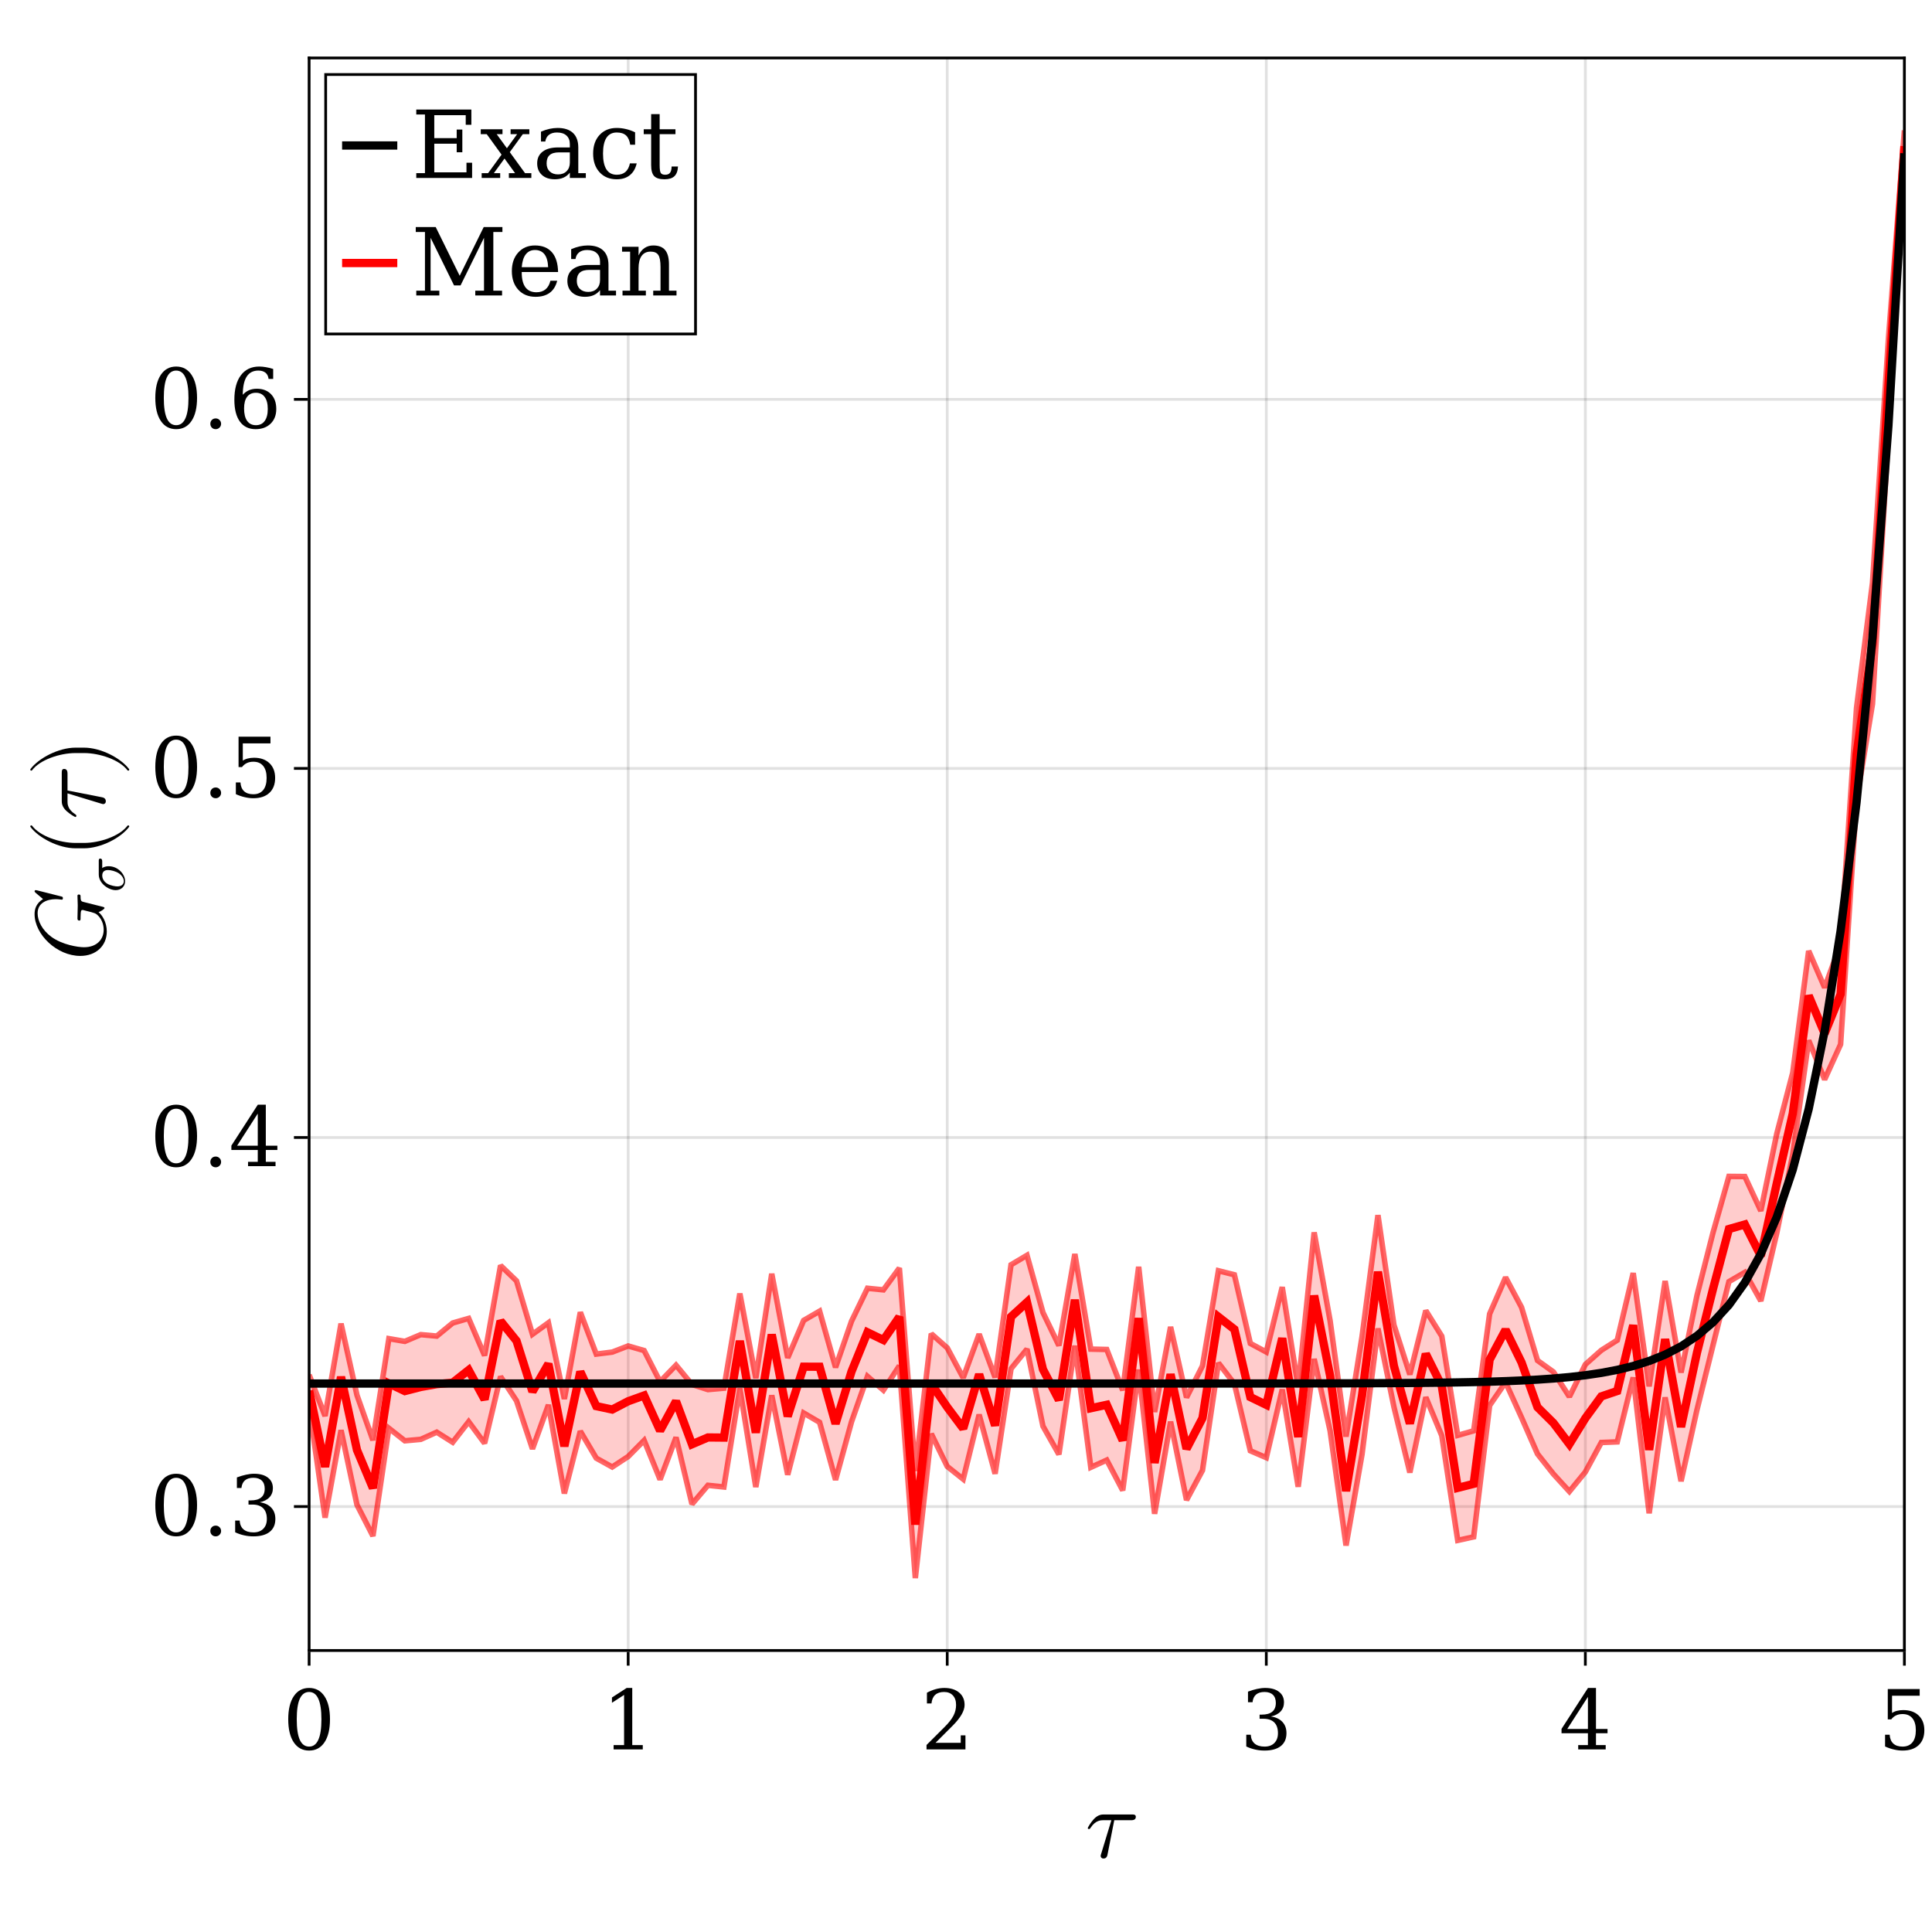 <?xml version="1.0" encoding="UTF-8"?>
<svg xmlns="http://www.w3.org/2000/svg" xmlns:xlink="http://www.w3.org/1999/xlink" width="525" height="525" viewBox="0 0 525 525">
<defs>
<g>
<g id="glyph-0-0-646d6f8a">
<path d="M 13.797 -10.984 C 13.797 -11.641 13.234 -11.641 12.719 -11.641 L 5.156 -11.641 C 4.609 -11.641 3.562 -11.641 2.375 -10.375 C 1.484 -9.391 0.734 -8.094 0.734 -7.938 C 0.734 -7.938 0.734 -7.672 1.047 -7.672 C 1.266 -7.672 1.328 -7.781 1.484 -7.984 C 2.812 -10.078 4.344 -10.078 4.906 -10.078 L 7.156 -10.078 L 4.516 -1.406 C 4.406 -1.078 4.234 -0.516 4.234 -0.406 C 4.234 -0.109 4.422 0.328 5.016 0.328 C 5.906 0.328 6.047 -0.438 6.125 -0.844 L 7.938 -10.078 L 12.469 -10.078 C 12.828 -10.078 13.797 -10.078 13.797 -10.984 Z M 13.797 -10.984 "/>
</g>
<g id="glyph-1-0-646d6f8a">
<path d="M 7.156 -0.766 C 8.27 -0.766 9.102 -1.379 9.656 -2.609 C 10.219 -3.836 10.5 -5.695 10.5 -8.188 C 10.5 -10.676 10.219 -12.535 9.656 -13.766 C 9.102 -14.992 8.27 -15.609 7.156 -15.609 C 6.031 -15.609 5.188 -14.992 4.625 -13.766 C 4.07 -12.535 3.797 -10.676 3.797 -8.188 C 3.797 -5.695 4.07 -3.836 4.625 -2.609 C 5.188 -1.379 6.031 -0.766 7.156 -0.766 Z M 7.156 0.312 C 5.375 0.312 3.984 -0.43 2.984 -1.922 C 1.984 -3.41 1.484 -5.5 1.484 -8.188 C 1.484 -10.875 1.984 -12.961 2.984 -14.453 C 3.984 -15.953 5.375 -16.703 7.156 -16.703 C 8.938 -16.703 10.328 -15.953 11.328 -14.453 C 12.328 -12.961 12.828 -10.875 12.828 -8.188 C 12.828 -5.5 12.328 -3.41 11.328 -1.922 C 10.328 -0.43 8.938 0.312 7.156 0.312 Z M 7.156 0.312 "/>
</g>
<g id="glyph-1-1-646d6f8a">
<path d="M 2.125 -1.141 C 2.125 -1.555 2.258 -1.906 2.531 -2.188 C 2.812 -2.469 3.16 -2.609 3.578 -2.609 C 3.984 -2.609 4.328 -2.469 4.609 -2.188 C 4.898 -1.906 5.047 -1.555 5.047 -1.141 C 5.047 -0.734 4.898 -0.391 4.609 -0.109 C 4.328 0.172 3.984 0.312 3.578 0.312 C 3.16 0.312 2.812 0.172 2.531 -0.109 C 2.258 -0.391 2.125 -0.734 2.125 -1.141 Z M 2.125 -1.141 "/>
</g>
<g id="glyph-2-0-646d6f8a">
<path d="M 3.203 0 L 3.203 -1.172 L 6.047 -1.172 L 6.047 -14.812 L 2.75 -12.672 L 2.75 -14.109 L 6.75 -16.703 L 8.266 -16.703 L 8.266 -1.172 L 11.125 -1.172 L 11.125 0 Z M 3.203 0 "/>
</g>
<g id="glyph-3-0-646d6f8a">
<path d="M 2.875 -12.484 L 1.641 -12.484 L 1.641 -15.406 C 2.43 -15.832 3.223 -16.156 4.016 -16.375 C 4.805 -16.594 5.582 -16.703 6.344 -16.703 C 8.051 -16.703 9.398 -16.285 10.391 -15.453 C 11.379 -14.629 11.875 -13.504 11.875 -12.078 C 11.875 -10.473 10.754 -8.555 8.516 -6.328 C 8.336 -6.16 8.207 -6.031 8.125 -5.938 L 3.984 -1.797 L 10.828 -1.797 L 10.828 -3.828 L 12.109 -3.828 L 12.109 0 L 1.531 0 L 1.531 -1.203 L 6.5 -6.156 C 7.602 -7.258 8.391 -8.27 8.859 -9.188 C 9.328 -10.102 9.562 -11.066 9.562 -12.078 C 9.562 -13.191 9.27 -14.055 8.688 -14.672 C 8.113 -15.297 7.32 -15.609 6.312 -15.609 C 5.27 -15.609 4.461 -15.348 3.891 -14.828 C 3.316 -14.305 2.977 -13.523 2.875 -12.484 Z M 2.875 -12.484 "/>
</g>
<g id="glyph-3-1-646d6f8a">
<path d="M 7.859 -5.562 L 7.859 -14.281 L 2.25 -5.562 Z M 12.688 0 L 5.219 0 L 5.219 -1.172 L 7.859 -1.172 L 7.859 -4.391 L 0.688 -4.391 L 0.688 -5.578 L 7.875 -16.703 L 10.047 -16.703 L 10.047 -5.562 L 13.188 -5.562 L 13.188 -4.391 L 10.047 -4.391 L 10.047 -1.172 L 12.688 -1.172 Z M 12.688 0 "/>
</g>
<g id="glyph-3-2-646d6f8a">
<path d="M 11.312 -16.406 L 11.312 -14.594 L 3.797 -14.594 L 3.797 -9.906 C 4.18 -10.164 4.629 -10.359 5.141 -10.484 C 5.648 -10.617 6.219 -10.688 6.844 -10.688 C 8.613 -10.688 10.008 -10.195 11.031 -9.219 C 12.062 -8.238 12.578 -6.898 12.578 -5.203 C 12.578 -3.461 12.055 -2.109 11.016 -1.141 C 9.984 -0.172 8.531 0.312 6.656 0.312 C 5.906 0.312 5.133 0.219 4.344 0.031 C 3.551 -0.145 2.738 -0.422 1.906 -0.797 L 1.906 -3.984 L 3.156 -3.984 C 3.219 -2.941 3.547 -2.145 4.141 -1.594 C 4.742 -1.039 5.582 -0.766 6.656 -0.766 C 7.812 -0.766 8.703 -1.145 9.328 -1.906 C 9.953 -2.664 10.266 -3.766 10.266 -5.203 C 10.266 -6.617 9.953 -7.707 9.328 -8.469 C 8.711 -9.227 7.82 -9.609 6.656 -9.609 C 6 -9.609 5.414 -9.488 4.906 -9.25 C 4.406 -9.02 3.961 -8.656 3.578 -8.156 L 2.641 -8.156 L 2.641 -16.406 Z M 11.312 -16.406 "/>
</g>
<g id="glyph-3-3-646d6f8a">
<path d="M 2.188 -15.703 C 3.039 -16.023 3.859 -16.27 4.641 -16.438 C 5.43 -16.613 6.172 -16.703 6.859 -16.703 C 8.461 -16.703 9.711 -16.352 10.609 -15.656 C 11.516 -14.969 11.969 -14.008 11.969 -12.781 C 11.969 -11.789 11.656 -10.961 11.031 -10.297 C 10.414 -9.641 9.535 -9.191 8.391 -8.953 C 9.742 -8.766 10.789 -8.273 11.531 -7.484 C 12.27 -6.703 12.641 -5.68 12.641 -4.422 C 12.641 -2.891 12.125 -1.719 11.094 -0.906 C 10.07 -0.094 8.594 0.312 6.656 0.312 C 5.801 0.312 4.961 0.219 4.141 0.031 C 3.328 -0.145 2.52 -0.422 1.719 -0.797 L 1.719 -3.984 L 2.938 -3.984 C 3.008 -2.922 3.363 -2.117 4 -1.578 C 4.645 -1.035 5.547 -0.766 6.703 -0.766 C 7.816 -0.766 8.695 -1.086 9.344 -1.734 C 10 -2.391 10.328 -3.281 10.328 -4.406 C 10.328 -5.695 9.992 -6.672 9.328 -7.328 C 8.66 -7.992 7.68 -8.328 6.391 -8.328 L 5.344 -8.328 L 5.344 -9.453 L 5.906 -9.453 C 7.188 -9.453 8.145 -9.719 8.781 -10.25 C 9.426 -10.781 9.75 -11.578 9.75 -12.641 C 9.75 -13.598 9.484 -14.332 8.953 -14.844 C 8.422 -15.352 7.664 -15.609 6.688 -15.609 C 5.695 -15.609 4.926 -15.375 4.375 -14.906 C 3.832 -14.438 3.516 -13.742 3.422 -12.828 L 2.188 -12.828 Z M 2.188 -15.703 "/>
</g>
<g id="glyph-3-4-646d6f8a">
<path d="M 7.359 -0.766 C 8.391 -0.766 9.18 -1.145 9.734 -1.906 C 10.297 -2.664 10.578 -3.754 10.578 -5.172 C 10.578 -6.598 10.297 -7.688 9.734 -8.438 C 9.18 -9.195 8.391 -9.578 7.359 -9.578 C 6.316 -9.578 5.52 -9.211 4.969 -8.484 C 4.414 -7.754 4.141 -6.695 4.141 -5.312 C 4.141 -3.852 4.414 -2.727 4.969 -1.938 C 5.531 -1.156 6.328 -0.766 7.359 -0.766 Z M 3.781 -9.031 C 4.281 -9.582 4.844 -9.992 5.469 -10.266 C 6.102 -10.535 6.816 -10.672 7.609 -10.672 C 9.234 -10.672 10.52 -10.176 11.469 -9.188 C 12.414 -8.207 12.891 -6.867 12.891 -5.172 C 12.891 -3.516 12.379 -2.188 11.359 -1.188 C 10.336 -0.188 8.973 0.312 7.266 0.312 C 5.422 0.312 4 -0.375 3 -1.75 C 2 -3.133 1.5 -5.109 1.5 -7.672 C 1.5 -10.535 2.086 -12.754 3.266 -14.328 C 4.453 -15.91 6.117 -16.703 8.266 -16.703 C 8.836 -16.703 9.441 -16.645 10.078 -16.531 C 10.723 -16.426 11.379 -16.266 12.047 -16.047 L 12.047 -13.344 L 10.797 -13.344 C 10.711 -14.082 10.43 -14.645 9.953 -15.031 C 9.473 -15.414 8.832 -15.609 8.031 -15.609 C 6.613 -15.609 5.555 -15.066 4.859 -13.984 C 4.16 -12.91 3.801 -11.258 3.781 -9.031 Z M 3.781 -9.031 "/>
</g>
<g id="glyph-4-0-646d6f8a">
<path d="M 2.188 -15.703 C 3.039 -16.023 3.859 -16.27 4.641 -16.438 C 5.43 -16.613 6.172 -16.703 6.859 -16.703 C 8.461 -16.703 9.711 -16.352 10.609 -15.656 C 11.516 -14.969 11.969 -14.008 11.969 -12.781 C 11.969 -11.789 11.656 -10.961 11.031 -10.297 C 10.414 -9.641 9.535 -9.191 8.391 -8.953 C 9.742 -8.766 10.789 -8.273 11.531 -7.484 C 12.27 -6.703 12.641 -5.68 12.641 -4.422 C 12.641 -2.891 12.125 -1.719 11.094 -0.906 C 10.07 -0.094 8.594 0.312 6.656 0.312 C 5.801 0.312 4.961 0.219 4.141 0.031 C 3.328 -0.145 2.52 -0.422 1.719 -0.797 L 1.719 -3.984 L 2.938 -3.984 C 3.008 -2.922 3.363 -2.117 4 -1.578 C 4.645 -1.035 5.547 -0.766 6.703 -0.766 C 7.816 -0.766 8.695 -1.086 9.344 -1.734 C 10 -2.391 10.328 -3.281 10.328 -4.406 C 10.328 -5.695 9.992 -6.672 9.328 -7.328 C 8.66 -7.992 7.68 -8.328 6.391 -8.328 L 5.344 -8.328 L 5.344 -9.453 L 5.906 -9.453 C 7.188 -9.453 8.145 -9.719 8.781 -10.25 C 9.426 -10.781 9.75 -11.578 9.75 -12.641 C 9.75 -13.598 9.484 -14.332 8.953 -14.844 C 8.422 -15.352 7.664 -15.609 6.688 -15.609 C 5.695 -15.609 4.926 -15.375 4.375 -14.906 C 3.832 -14.438 3.516 -13.742 3.422 -12.828 L 2.188 -12.828 Z M 2.188 -15.703 "/>
</g>
<g id="glyph-5-0-646d6f8a">
<path d="M -7.016 -20.734 C -7.234 -20.734 -7.375 -20.625 -7.375 -20.391 C -7.375 -19.547 -7.297 -18.625 -7.297 -17.766 C -7.297 -16.609 -7.375 -15.391 -7.375 -14.234 C -7.375 -14.016 -7.375 -13.656 -6.828 -13.656 C -6.531 -13.656 -6.531 -13.953 -6.531 -14.359 L -6.531 -14.578 C -6.531 -14.938 -6.5 -15.391 -6.484 -15.734 C -6.406 -16.312 -6.375 -16.531 -6 -16.531 C -5.891 -16.531 -5.828 -16.531 -5.078 -16.312 C -2.672 -15.719 -2.375 -15.656 -1.625 -14.844 C -0.562 -13.688 -0.25 -12.203 -0.25 -11.172 C -0.25 -8.609 -2.031 -6.406 -5.609 -6.406 C -7.188 -6.406 -11.469 -7.047 -14.469 -9.234 C -16.953 -11.062 -18.203 -13.547 -18.203 -15.641 C -18.203 -18.5 -15.609 -19.469 -13.25 -19.469 C -12.562 -19.469 -11.688 -19.328 -11.609 -19.328 C -11.344 -19.328 -11.344 -19.609 -11.344 -19.734 C -11.344 -20.031 -11.359 -20.109 -11.828 -20.219 L -18.391 -21.875 C -18.5 -21.891 -18.656 -21.922 -18.766 -21.922 C -18.766 -21.922 -19.031 -21.891 -19.031 -21.625 C -19.031 -21.625 -19.031 -21.438 -18.734 -21.188 L -16.734 -19.5 C -18.609 -18.328 -19.031 -16.766 -19.031 -15.422 C -19.031 -9.859 -12.953 -4.047 -6.609 -4.047 C -2.266 -4.047 0.594 -6.859 0.594 -10.688 C 0.594 -13.172 -0.641 -15.141 -1.641 -15.938 C -1 -16.172 -0.031 -16.766 -0.031 -17.062 C -0.031 -17.25 -0.188 -17.312 -0.484 -17.391 L -5.641 -18.688 C -6.266 -18.844 -6.531 -18.906 -6.531 -20.094 C -6.531 -20.438 -6.531 -20.734 -7.016 -20.734 Z M -7.016 -20.734 "/>
</g>
<g id="glyph-6-0-646d6f8a">
<path d="M -6.594 -9.188 C -6.984 -9.188 -6.984 -8.844 -6.984 -8.562 L -6.984 -4.859 C -6.984 -2.422 -4.312 -0.609 -2.375 -0.609 C -0.953 -0.609 0.172 -1.578 0.172 -3.047 C 0.172 -4.953 -1.781 -7.109 -4.281 -7.109 C -4.547 -7.109 -5.328 -7.109 -6.047 -6.609 L -6.047 -8.391 C -6.047 -8.609 -6.047 -9.188 -6.594 -9.188 Z M -4.469 -6.078 C -3.703 -6.078 -2.375 -5.75 -1.562 -5.203 C -0.594 -4.562 -0.172 -3.688 -0.172 -3.062 C -0.172 -2.266 -0.766 -1.625 -1.922 -1.625 C -2.422 -1.625 -3.75 -1.812 -4.703 -2.375 C -5.812 -3.062 -6.047 -4.031 -6.047 -4.578 C -6.047 -5.953 -4.969 -6.078 -4.469 -6.078 Z M -4.469 -6.078 "/>
</g>
<g id="glyph-7-0-646d6f8a">
<path d="M 6.422 -8.969 C 6.344 -8.969 6.266 -8.906 6.203 -8.859 C 4.109 -6.047 -1.297 -4.188 -5.609 -4.188 L -7.891 -4.188 C -12.203 -4.188 -17.609 -6.047 -19.703 -8.859 C -19.766 -8.906 -19.844 -8.969 -19.922 -8.969 C -20.062 -8.969 -20.203 -8.828 -20.203 -8.688 C -20.203 -8.641 -20.172 -8.594 -20.141 -8.531 C -17.906 -5.562 -12.5 -2.734 -7.891 -2.734 L -5.609 -2.734 C -1 -2.734 4.406 -5.562 6.641 -8.531 C 6.672 -8.594 6.703 -8.641 6.703 -8.688 C 6.703 -8.828 6.562 -8.969 6.422 -8.969 Z M 6.422 -8.969 "/>
</g>
<g id="glyph-8-0-646d6f8a">
<path d="M -10.984 -13.797 C -11.641 -13.797 -11.641 -13.234 -11.641 -12.719 L -11.641 -5.156 C -11.641 -4.609 -11.641 -3.562 -10.375 -2.375 C -9.391 -1.484 -8.094 -0.734 -7.938 -0.734 C -7.938 -0.734 -7.672 -0.734 -7.672 -1.047 C -7.672 -1.266 -7.781 -1.328 -7.984 -1.484 C -10.078 -2.812 -10.078 -4.344 -10.078 -4.906 L -10.078 -7.156 L -1.406 -4.516 C -1.078 -4.406 -0.516 -4.234 -0.406 -4.234 C -0.109 -4.234 0.328 -4.422 0.328 -5.016 C 0.328 -5.906 -0.438 -6.047 -0.844 -6.125 L -10.078 -7.938 L -10.078 -12.469 C -10.078 -12.828 -10.078 -13.797 -10.984 -13.797 Z M -10.984 -13.797 "/>
</g>
<g id="glyph-9-0-646d6f8a">
<path d="M -5.609 -7.781 L -7.891 -7.781 C -12.5 -7.781 -17.906 -4.938 -20.141 -1.969 C -20.172 -1.922 -20.203 -1.859 -20.203 -1.812 C -20.203 -1.672 -20.062 -1.531 -19.922 -1.531 C -19.844 -1.531 -19.766 -1.594 -19.703 -1.641 C -17.609 -4.453 -12.203 -6.312 -7.891 -6.312 L -5.609 -6.312 C -1.297 -6.312 4.109 -4.453 6.203 -1.641 C 6.266 -1.594 6.344 -1.531 6.422 -1.531 C 6.562 -1.531 6.703 -1.672 6.703 -1.812 C 6.703 -1.859 6.672 -1.922 6.641 -1.969 C 4.406 -4.938 -1 -7.781 -5.609 -7.781 Z M -5.609 -7.781 "/>
</g>
<g id="glyph-10-0-646d6f8a">
<path d="M 7.156 -0.766 C 8.27 -0.766 9.102 -1.379 9.656 -2.609 C 10.219 -3.836 10.5 -5.695 10.5 -8.188 C 10.5 -10.676 10.219 -12.535 9.656 -13.766 C 9.102 -14.992 8.27 -15.609 7.156 -15.609 C 6.031 -15.609 5.188 -14.992 4.625 -13.766 C 4.07 -12.535 3.797 -10.676 3.797 -8.188 C 3.797 -5.695 4.07 -3.836 4.625 -2.609 C 5.188 -1.379 6.031 -0.766 7.156 -0.766 Z M 7.156 0.312 C 5.375 0.312 3.984 -0.43 2.984 -1.922 C 1.984 -3.41 1.484 -5.5 1.484 -8.188 C 1.484 -10.875 1.984 -12.961 2.984 -14.453 C 3.984 -15.953 5.375 -16.703 7.156 -16.703 C 8.938 -16.703 10.328 -15.953 11.328 -14.453 C 12.328 -12.961 12.828 -10.875 12.828 -8.188 C 12.828 -5.5 12.328 -3.41 11.328 -1.922 C 10.328 -0.43 8.938 0.312 7.156 0.312 Z M 7.156 0.312 "/>
</g>
<g id="glyph-11-0-646d6f8a">
<path d="M 1.406 0 L 1.406 -1.312 L 3.766 -1.312 L 3.766 -17.25 L 1.406 -17.25 L 1.406 -18.594 L 16.375 -18.594 L 16.375 -14.453 L 14.844 -14.453 L 14.844 -17.062 L 6.297 -17.062 L 6.297 -10.828 L 12.391 -10.828 L 12.391 -13.156 L 13.922 -13.156 L 13.922 -6.984 L 12.391 -6.984 L 12.391 -9.312 L 6.297 -9.312 L 6.297 -1.531 L 15.047 -1.531 L 15.047 -4.141 L 16.578 -4.141 L 16.578 0 Z M 1.406 0 "/>
</g>
<g id="glyph-11-1-646d6f8a">
<path d="M 7.422 -8.078 L 10.203 -11.906 L 8.422 -11.906 L 8.422 -13.234 L 13.516 -13.234 L 13.516 -11.906 L 11.75 -11.906 L 8.203 -7.016 L 12.344 -1.312 L 14.062 -1.312 L 14.062 0 L 7.953 0 L 7.953 -1.312 L 9.641 -1.312 L 6.766 -5.281 L 3.875 -1.312 L 5.594 -1.312 L 5.594 0 L 0.562 0 L 0.562 -1.312 L 2.312 -1.312 L 5.969 -6.344 L 1.938 -11.906 L 0.312 -11.906 L 0.312 -13.234 L 6.219 -13.234 L 6.219 -11.906 L 4.641 -11.906 Z M 7.422 -8.078 "/>
</g>
<g id="glyph-11-2-646d6f8a">
<path d="M 13.109 -3.969 C 12.785 -2.562 12.16 -1.488 11.234 -0.75 C 10.316 -0.008 9.129 0.359 7.672 0.359 C 5.742 0.359 4.191 -0.273 3.016 -1.547 C 1.848 -2.828 1.266 -4.52 1.266 -6.625 C 1.266 -8.738 1.848 -10.426 3.016 -11.688 C 4.191 -12.957 5.742 -13.594 7.672 -13.594 C 8.504 -13.594 9.336 -13.492 10.172 -13.297 C 11.004 -13.109 11.836 -12.812 12.672 -12.406 L 12.672 -9.031 L 11.344 -9.031 C 11.164 -10.188 10.785 -11.031 10.203 -11.562 C 9.617 -12.094 8.781 -12.359 7.688 -12.359 C 6.457 -12.359 5.523 -11.879 4.891 -10.922 C 4.266 -9.961 3.953 -8.531 3.953 -6.625 C 3.953 -4.719 4.266 -3.281 4.891 -2.312 C 5.516 -1.352 6.445 -0.875 7.688 -0.875 C 8.676 -0.875 9.461 -1.129 10.047 -1.641 C 10.641 -2.16 11.047 -2.938 11.266 -3.969 Z M 13.109 -3.969 "/>
</g>
<g id="glyph-11-3-646d6f8a">
<path d="M 2.75 -11.906 L 0.734 -11.906 L 0.734 -13.234 L 2.75 -13.234 L 2.75 -17.344 L 5.062 -17.344 L 5.062 -13.234 L 9.359 -13.234 L 9.359 -11.906 L 5.062 -11.906 L 5.062 -3.5 C 5.062 -2.375 5.164 -1.656 5.375 -1.344 C 5.594 -1.031 5.992 -0.875 6.578 -0.875 C 7.172 -0.875 7.602 -1.051 7.875 -1.406 C 8.156 -1.758 8.301 -2.328 8.312 -3.109 L 10.047 -3.109 C 9.984 -1.91 9.656 -1.031 9.062 -0.469 C 8.477 0.082 7.582 0.359 6.375 0.359 C 5.051 0.359 4.113 0.066 3.562 -0.516 C 3.02 -1.098 2.75 -2.094 2.75 -3.5 Z M 2.75 -11.906 "/>
</g>
<g id="glyph-12-0-646d6f8a">
<path d="M 10.141 -4.156 L 10.141 -6.953 L 7.203 -6.953 C 6.055 -6.953 5.207 -6.707 4.656 -6.219 C 4.102 -5.727 3.828 -4.977 3.828 -3.969 C 3.828 -3.051 4.109 -2.32 4.672 -1.781 C 5.234 -1.238 5.992 -0.969 6.953 -0.969 C 7.91 -0.969 8.68 -1.258 9.266 -1.844 C 9.848 -2.438 10.141 -3.207 10.141 -4.156 Z M 12.438 -8.266 L 12.438 -1.312 L 14.484 -1.312 L 14.484 0 L 10.141 0 L 10.141 -1.438 C 9.641 -0.82 9.055 -0.367 8.391 -0.078 C 7.723 0.211 6.945 0.359 6.062 0.359 C 4.594 0.359 3.426 -0.031 2.562 -0.812 C 1.695 -1.594 1.266 -2.645 1.266 -3.969 C 1.266 -5.344 1.758 -6.406 2.75 -7.156 C 3.738 -7.914 5.133 -8.297 6.938 -8.297 L 10.141 -8.297 L 10.141 -9.203 C 10.141 -10.203 9.832 -10.977 9.219 -11.531 C 8.613 -12.082 7.758 -12.359 6.656 -12.359 C 5.75 -12.359 5.023 -12.148 4.484 -11.734 C 3.941 -11.328 3.602 -10.719 3.469 -9.906 L 2.297 -9.906 L 2.297 -12.578 C 3.086 -12.922 3.859 -13.176 4.609 -13.344 C 5.359 -13.508 6.094 -13.594 6.812 -13.594 C 8.645 -13.594 10.039 -13.141 11 -12.234 C 11.957 -11.328 12.438 -10.004 12.438 -8.266 Z M 12.438 -8.266 "/>
</g>
<g id="glyph-13-0-646d6f8a">
<path d="M 1.406 0 L 1.406 -1.312 L 3.766 -1.312 L 3.766 -17.25 L 1.266 -17.25 L 1.266 -18.594 L 6.688 -18.594 L 13.203 -5.359 L 19.734 -18.594 L 24.812 -18.594 L 24.812 -17.25 L 22.344 -17.25 L 22.344 -1.312 L 24.719 -1.312 L 24.719 0 L 17.438 0 L 17.438 -1.312 L 19.812 -1.312 L 19.812 -15.688 L 13.438 -2.734 L 11.672 -2.734 L 5.297 -15.688 L 5.297 -1.312 L 7.672 -1.312 L 7.672 0 Z M 1.406 0 "/>
</g>
<g id="glyph-14-0-646d6f8a">
<path d="M 13.828 -6.375 L 3.953 -6.375 L 3.953 -6.281 C 3.953 -4.488 4.285 -3.141 4.953 -2.234 C 5.629 -1.328 6.625 -0.875 7.938 -0.875 C 8.938 -0.875 9.758 -1.133 10.406 -1.656 C 11.051 -2.188 11.5 -2.973 11.75 -4.016 L 13.594 -4.016 C 13.227 -2.555 12.551 -1.461 11.562 -0.734 C 10.582 -0.004 9.289 0.359 7.688 0.359 C 5.758 0.359 4.207 -0.273 3.031 -1.547 C 1.852 -2.828 1.266 -4.52 1.266 -6.625 C 1.266 -8.719 1.844 -10.398 3 -11.672 C 4.156 -12.953 5.672 -13.594 7.547 -13.594 C 9.547 -13.594 11.082 -12.977 12.156 -11.75 C 13.227 -10.52 13.785 -8.727 13.828 -6.375 Z M 11.125 -7.688 C 11.07 -9.238 10.742 -10.406 10.141 -11.188 C 9.535 -11.969 8.672 -12.359 7.547 -12.359 C 6.492 -12.359 5.66 -11.961 5.047 -11.172 C 4.441 -10.391 4.078 -9.227 3.953 -7.688 Z M 11.125 -7.688 "/>
</g>
<g id="glyph-15-0-646d6f8a">
<path d="M 10.141 -4.156 L 10.141 -6.953 L 7.203 -6.953 C 6.055 -6.953 5.207 -6.707 4.656 -6.219 C 4.102 -5.727 3.828 -4.977 3.828 -3.969 C 3.828 -3.051 4.109 -2.32 4.672 -1.781 C 5.234 -1.238 5.992 -0.969 6.953 -0.969 C 7.91 -0.969 8.68 -1.258 9.266 -1.844 C 9.848 -2.438 10.141 -3.207 10.141 -4.156 Z M 12.438 -8.266 L 12.438 -1.312 L 14.484 -1.312 L 14.484 0 L 10.141 0 L 10.141 -1.438 C 9.641 -0.82 9.055 -0.367 8.391 -0.078 C 7.723 0.211 6.945 0.359 6.062 0.359 C 4.594 0.359 3.426 -0.031 2.562 -0.812 C 1.695 -1.594 1.266 -2.645 1.266 -3.969 C 1.266 -5.344 1.758 -6.406 2.75 -7.156 C 3.738 -7.914 5.133 -8.297 6.938 -8.297 L 10.141 -8.297 L 10.141 -9.203 C 10.141 -10.203 9.832 -10.977 9.219 -11.531 C 8.613 -12.082 7.758 -12.359 6.656 -12.359 C 5.75 -12.359 5.023 -12.148 4.484 -11.734 C 3.941 -11.328 3.602 -10.719 3.469 -9.906 L 2.297 -9.906 L 2.297 -12.578 C 3.086 -12.922 3.859 -13.176 4.609 -13.344 C 5.359 -13.508 6.094 -13.594 6.812 -13.594 C 8.645 -13.594 10.039 -13.141 11 -12.234 C 11.957 -11.328 12.438 -10.004 12.438 -8.266 Z M 12.438 -8.266 "/>
</g>
<g id="glyph-15-1-646d6f8a">
<path d="M 1.047 0 L 1.047 -1.312 L 3.109 -1.312 L 3.109 -11.906 L 0.922 -11.906 L 0.922 -13.234 L 5.406 -13.234 L 5.406 -10.875 C 5.82 -11.781 6.367 -12.457 7.047 -12.906 C 7.723 -13.363 8.508 -13.594 9.406 -13.594 C 10.875 -13.594 11.953 -13.172 12.641 -12.328 C 13.328 -11.492 13.672 -10.191 13.672 -8.422 L 13.672 -1.312 L 15.719 -1.312 L 15.719 0 L 9.391 0 L 9.391 -1.312 L 11.375 -1.312 L 11.375 -7.688 C 11.375 -9.312 11.172 -10.422 10.766 -11.016 C 10.367 -11.617 9.672 -11.922 8.672 -11.922 C 7.609 -11.922 6.797 -11.531 6.234 -10.75 C 5.68 -9.977 5.406 -8.852 5.406 -7.375 L 5.406 -1.312 L 7.391 -1.312 L 7.391 0 Z M 1.047 0 "/>
</g>
</g>
<clipPath id="clip-0-646d6f8a">
<path clip-rule="nonzero" d="M 84 35 L 517.5 35 L 517.5 429 L 84 429 Z M 84 35 "/>
</clipPath>
<clipPath id="clip-1-646d6f8a">
<path clip-rule="nonzero" d="M 84 33 L 517.5 33 L 517.5 421 L 84 421 Z M 84 33 "/>
</clipPath>
<clipPath id="clip-2-646d6f8a">
<path clip-rule="nonzero" d="M 84 39 L 517.5 39 L 517.5 434 L 84 434 Z M 84 39 "/>
</clipPath>
<clipPath id="clip-3-646d6f8a">
<path clip-rule="nonzero" d="M 84 31 L 517.5 31 L 517.5 404 L 84 404 Z M 84 31 "/>
</clipPath>
<clipPath id="clip-4-646d6f8a">
<path clip-rule="nonzero" d="M 84 35 L 517.5 35 L 517.5 383 L 84 383 Z M 84 35 "/>
</clipPath>
</defs>
<rect x="-52.5" y="-52.5" width="630" height="630" fill="rgb(100%, 100%, 100%)" fill-opacity="1"/>
<path fill-rule="nonzero" fill="rgb(100%, 100%, 100%)" fill-opacity="1" d="M 84 448.5 L 517.5 448.5 L 517.5 15.75 L 84 15.75 Z M 84 448.5 "/>
<path fill="none" stroke-width="1" stroke-linecap="butt" stroke-linejoin="miter" stroke="rgb(0%, 0%, 0%)" stroke-opacity="0.12" stroke-miterlimit="1.155" d="M 112 598 L 112 21 " transform="matrix(0.75, 0, 0, 0.75, 0, 0)"/>
<path fill="none" stroke-width="1" stroke-linecap="butt" stroke-linejoin="miter" stroke="rgb(0%, 0%, 0%)" stroke-opacity="0.12" stroke-miterlimit="1.155" d="M 227.599 598 L 227.599 21 " transform="matrix(0.75, 0, 0, 0.75, 0, 0)"/>
<path fill="none" stroke-width="1" stroke-linecap="butt" stroke-linejoin="miter" stroke="rgb(0%, 0%, 0%)" stroke-opacity="0.12" stroke-miterlimit="1.155" d="M 343.198 598 L 343.198 21 " transform="matrix(0.75, 0, 0, 0.75, 0, 0)"/>
<path fill="none" stroke-width="1" stroke-linecap="butt" stroke-linejoin="miter" stroke="rgb(0%, 0%, 0%)" stroke-opacity="0.12" stroke-miterlimit="1.155" d="M 458.802 598 L 458.802 21 " transform="matrix(0.75, 0, 0, 0.75, 0, 0)"/>
<path fill="none" stroke-width="1" stroke-linecap="butt" stroke-linejoin="miter" stroke="rgb(0%, 0%, 0%)" stroke-opacity="0.12" stroke-miterlimit="1.155" d="M 574.401 598 L 574.401 21 " transform="matrix(0.75, 0, 0, 0.75, 0, 0)"/>
<path fill="none" stroke-width="1" stroke-linecap="butt" stroke-linejoin="miter" stroke="rgb(0%, 0%, 0%)" stroke-opacity="0.12" stroke-miterlimit="1.155" d="M 690 598 L 690 21 " transform="matrix(0.75, 0, 0, 0.75, 0, 0)"/>
<path fill="none" stroke-width="1" stroke-linecap="butt" stroke-linejoin="miter" stroke="rgb(0%, 0%, 0%)" stroke-opacity="0.12" stroke-miterlimit="1.155" d="M 112 545.854 L 690 545.854 " transform="matrix(0.75, 0, 0, 0.75, 0, 0)"/>
<path fill="none" stroke-width="1" stroke-linecap="butt" stroke-linejoin="miter" stroke="rgb(0%, 0%, 0%)" stroke-opacity="0.12" stroke-miterlimit="1.155" d="M 112 412.13 L 690 412.13 " transform="matrix(0.75, 0, 0, 0.75, 0, 0)"/>
<path fill="none" stroke-width="1" stroke-linecap="butt" stroke-linejoin="miter" stroke="rgb(0%, 0%, 0%)" stroke-opacity="0.12" stroke-miterlimit="1.155" d="M 112 278.411 L 690 278.411 " transform="matrix(0.75, 0, 0, 0.75, 0, 0)"/>
<path fill="none" stroke-width="1" stroke-linecap="butt" stroke-linejoin="miter" stroke="rgb(0%, 0%, 0%)" stroke-opacity="0.12" stroke-miterlimit="1.155" d="M 112 144.693 L 690 144.693 " transform="matrix(0.75, 0, 0, 0.75, 0, 0)"/>
<g fill="rgb(0%, 0%, 0%)" fill-opacity="1">
<use xlink:href="#glyph-0-0-646d6f8a" x="294.851" y="504.703"/>
</g>
<g fill="rgb(0%, 0%, 0%)" fill-opacity="1">
<use xlink:href="#glyph-1-0-646d6f8a" x="76.842" y="475.385"/>
</g>
<g fill="rgb(0%, 0%, 0%)" fill-opacity="1">
<use xlink:href="#glyph-2-0-646d6f8a" x="163.542" y="475.385"/>
</g>
<g fill="rgb(0%, 0%, 0%)" fill-opacity="1">
<use xlink:href="#glyph-3-0-646d6f8a" x="250.242" y="475.385"/>
</g>
<g fill="rgb(0%, 0%, 0%)" fill-opacity="1">
<use xlink:href="#glyph-4-0-646d6f8a" x="336.942" y="475.385"/>
</g>
<g fill="rgb(0%, 0%, 0%)" fill-opacity="1">
<use xlink:href="#glyph-3-1-646d6f8a" x="423.642" y="475.385"/>
</g>
<g fill="rgb(0%, 0%, 0%)" fill-opacity="1">
<use xlink:href="#glyph-3-2-646d6f8a" x="510.342" y="475.385"/>
</g>
<g fill="rgb(0%, 0%, 0%)" fill-opacity="1">
<use xlink:href="#glyph-5-0-646d6f8a" x="28.425" y="263.807"/>
</g>
<g fill="rgb(0%, 0%, 0%)" fill-opacity="1">
<use xlink:href="#glyph-6-0-646d6f8a" x="33.825" y="242.498"/>
</g>
<g fill="rgb(0%, 0%, 0%)" fill-opacity="1">
<use xlink:href="#glyph-7-0-646d6f8a" x="28.425" y="233.248"/>
</g>
<g fill="rgb(0%, 0%, 0%)" fill-opacity="1">
<use xlink:href="#glyph-8-0-646d6f8a" x="28.425" y="222.745"/>
</g>
<g fill="rgb(0%, 0%, 0%)" fill-opacity="1">
<use xlink:href="#glyph-9-0-646d6f8a" x="28.425" y="210.946"/>
</g>
<g fill="rgb(0%, 0%, 0%)" fill-opacity="1">
<use xlink:href="#glyph-10-0-646d6f8a" x="40.718" y="417.178"/>
</g>
<g fill="rgb(0%, 0%, 0%)" fill-opacity="1">
<use xlink:href="#glyph-1-1-646d6f8a" x="55.033" y="417.178"/>
</g>
<g fill="rgb(0%, 0%, 0%)" fill-opacity="1">
<use xlink:href="#glyph-3-3-646d6f8a" x="62.185" y="417.178"/>
</g>
<g fill="rgb(0%, 0%, 0%)" fill-opacity="1">
<use xlink:href="#glyph-10-0-646d6f8a" x="40.718" y="316.888"/>
</g>
<g fill="rgb(0%, 0%, 0%)" fill-opacity="1">
<use xlink:href="#glyph-1-1-646d6f8a" x="55.033" y="316.888"/>
</g>
<g fill="rgb(0%, 0%, 0%)" fill-opacity="1">
<use xlink:href="#glyph-3-1-646d6f8a" x="62.185" y="316.888"/>
</g>
<g fill="rgb(0%, 0%, 0%)" fill-opacity="1">
<use xlink:href="#glyph-10-0-646d6f8a" x="40.718" y="216.598"/>
</g>
<g fill="rgb(0%, 0%, 0%)" fill-opacity="1">
<use xlink:href="#glyph-1-1-646d6f8a" x="55.033" y="216.598"/>
</g>
<g fill="rgb(0%, 0%, 0%)" fill-opacity="1">
<use xlink:href="#glyph-3-2-646d6f8a" x="62.185" y="216.598"/>
</g>
<g fill="rgb(0%, 0%, 0%)" fill-opacity="1">
<use xlink:href="#glyph-10-0-646d6f8a" x="40.718" y="116.308"/>
</g>
<g fill="rgb(0%, 0%, 0%)" fill-opacity="1">
<use xlink:href="#glyph-1-1-646d6f8a" x="55.033" y="116.308"/>
</g>
<g fill="rgb(0%, 0%, 0%)" fill-opacity="1">
<use xlink:href="#glyph-3-4-646d6f8a" x="62.185" y="116.308"/>
</g>
<g clip-path="url(#clip-0-646d6f8a)">
<path fill-rule="nonzero" fill="rgb(100%, 0%, 0%)" fill-opacity="0.2" d="M 84 373.586 L 88.336 384.781 L 92.672 359.68 L 97.004 379.129 L 101.34 391.352 L 105.676 363.762 L 110.012 364.504 L 114.344 362.672 L 118.68 363.07 L 123.016 359.516 L 127.352 358.262 L 131.684 368.352 L 136.02 343.887 L 140.355 348.062 L 144.691 362.578 L 149.023 359.453 L 153.359 380.148 L 157.695 356.59 L 162.031 367.961 L 166.363 367.418 L 170.699 365.75 L 175.035 367 L 179.371 375.449 L 183.703 370.973 L 188.039 376.219 L 192.375 377.609 L 196.711 377.227 L 201.047 351.504 L 205.379 374.504 L 209.715 346.133 L 214.051 368.98 L 218.387 358.809 L 222.719 356.293 L 227.055 371.57 L 231.391 359.027 L 235.727 350.074 L 240.059 350.508 L 244.395 344.582 L 248.73 399.73 L 253.066 362.438 L 257.398 366.262 L 261.734 374.395 L 266.07 362.531 L 270.406 374.281 L 274.738 343.684 L 279.074 341.117 L 283.41 356.66 L 287.746 365.645 L 292.078 340.758 L 296.414 366.609 L 300.75 366.707 L 305.086 377.801 L 309.422 344.238 L 313.754 383.68 L 318.09 360.578 L 322.426 379.746 L 326.762 371.16 L 331.094 345.309 L 335.43 346.406 L 339.766 365.059 L 344.102 367.391 L 348.434 349.754 L 352.77 376.926 L 357.105 334.883 L 361.441 358.898 L 365.773 390.379 L 370.109 363.273 L 374.445 330.203 L 378.781 360.02 L 383.113 373.5 L 387.449 356.141 L 391.785 363.09 L 396.121 390.047 L 400.453 388.809 L 404.789 357.031 L 409.125 347.117 L 413.461 355.25 L 417.797 369.688 L 422.129 372.805 L 426.465 379.543 L 430.801 370.773 L 435.137 366.926 L 439.469 364.184 L 443.805 345.941 L 448.141 376.723 L 452.477 348.102 L 456.809 372.969 L 461.145 351.984 L 465.48 334.992 L 469.816 319.672 L 474.148 319.715 L 478.484 329.043 L 482.82 308.066 L 487.156 291.508 L 491.488 258.395 L 495.824 268.359 L 500.16 256.496 L 504.496 192.34 L 508.828 158.402 L 513.164 92.02 L 517.5 35.422 L 517.5 44.031 L 513.164 117.582 L 508.828 191.293 L 504.496 217.602 L 500.16 283.793 L 495.824 293.348 L 491.488 282.727 L 487.156 313.758 L 482.82 335.051 L 478.484 353.523 L 474.148 345.746 L 469.816 348.27 L 465.48 365.602 L 461.145 383.051 L 456.809 402.504 L 452.477 379.727 L 448.141 411.219 L 443.805 374.312 L 439.469 391.812 L 435.137 391.984 L 430.801 399.988 L 426.465 405.297 L 422.129 400.551 L 417.797 395.082 L 413.461 385.195 L 409.125 375.629 L 404.789 381.922 L 400.453 417.629 L 396.121 418.582 L 391.785 390.117 L 387.449 379.688 L 383.113 400.145 L 378.781 382.301 L 374.445 360.992 L 370.109 395.227 L 365.773 419.977 L 361.441 388.793 L 357.105 369.273 L 352.77 404.02 L 348.434 377.566 L 344.102 396.105 L 339.766 394.23 L 335.43 376.027 L 331.094 370.367 L 326.762 399.555 L 322.426 407.629 L 318.09 386.32 L 313.754 411.359 L 309.422 372.176 L 305.086 405.008 L 300.75 396.762 L 296.414 398.734 L 292.078 365.68 L 287.746 395.219 L 283.41 387.539 L 279.074 366.602 L 274.738 371.941 L 270.406 400.473 L 266.07 384.406 L 261.734 401.941 L 257.398 398.488 L 253.066 389.617 L 248.73 428.828 L 244.395 371.133 L 240.059 377.77 L 235.727 374.012 L 231.391 386.367 L 227.055 402.148 L 222.719 386.504 L 218.387 383.969 L 214.051 400.746 L 209.715 379.172 L 205.379 404.09 L 201.047 377.27 L 196.711 404.074 L 192.375 403.617 L 188.039 408.727 L 183.703 390.598 L 179.371 402.055 L 175.035 391.414 L 170.699 395.797 L 166.363 398.641 L 162.031 396.238 L 157.695 388.918 L 153.359 405.832 L 149.023 381.766 L 144.691 393.715 L 140.355 380.656 L 136.02 374.07 L 131.684 392.195 L 127.352 386.336 L 123.016 391.918 L 118.68 389.18 L 114.344 391.125 L 110.012 391.52 L 105.676 388.113 L 101.34 417.395 L 97.004 408.922 L 92.672 388.641 L 88.336 412.406 L 84 382.195 Z M 84 373.586 "/>
</g>
<g clip-path="url(#clip-1-646d6f8a)">
<path fill="none" stroke-width="3" stroke-linecap="butt" stroke-linejoin="miter" stroke="rgb(100%, 0%, 0%)" stroke-opacity="1" stroke-miterlimit="2" d="M 112 503.854 L 117.781 531.458 L 123.562 498.88 L 129.339 525.37 L 135.12 539.167 L 140.901 501.25 L 146.682 504.016 L 152.458 502.531 L 158.24 501.5 L 164.021 500.958 L 169.802 496.401 L 175.578 507.031 L 181.359 478.635 L 187.141 485.812 L 192.922 504.193 L 198.698 494.146 L 204.479 523.984 L 210.26 497.005 L 216.042 509.464 L 221.818 510.703 L 227.599 507.698 L 233.38 505.609 L 239.161 518.339 L 244.938 507.714 L 250.719 523.297 L 256.5 520.818 L 262.281 520.87 L 268.062 485.849 L 273.839 519.062 L 279.62 483.536 L 285.401 513.151 L 291.182 495.182 L 296.958 495.198 L 302.74 515.812 L 308.521 496.927 L 314.302 482.724 L 320.078 485.516 L 325.859 477.141 L 331.641 552.375 L 337.422 501.37 L 343.198 509.833 L 348.979 517.557 L 354.76 497.958 L 360.542 516.5 L 366.318 477.083 L 372.099 471.812 L 377.88 496.135 L 383.661 507.24 L 389.438 470.958 L 395.219 510.229 L 401 508.979 L 406.781 521.875 L 412.562 477.609 L 418.339 530.026 L 424.12 497.932 L 429.901 524.917 L 435.682 513.807 L 441.458 477.12 L 447.24 481.625 L 453.021 506.193 L 458.802 509 L 464.578 484.88 L 470.359 520.63 L 476.141 469.438 L 481.922 498.458 L 487.698 540.234 L 493.479 505.667 L 499.26 460.797 L 505.042 494.88 L 510.818 515.76 L 516.599 490.552 L 522.38 502.135 L 528.161 539.089 L 533.938 537.625 L 539.719 492.635 L 545.5 481.828 L 551.281 493.63 L 557.062 509.849 L 562.839 515.573 L 568.62 523.229 L 574.401 513.844 L 580.182 505.938 L 585.958 503.995 L 591.74 480.167 L 597.521 525.292 L 603.302 485.219 L 609.078 516.984 L 614.859 490.026 L 620.641 467.062 L 626.422 445.297 L 632.198 443.641 L 637.979 455.047 L 643.76 428.745 L 649.542 403.51 L 655.318 360.75 L 661.099 374.469 L 666.88 360.193 L 672.661 273.297 L 678.438 233.13 L 684.219 139.734 L 690 52.969 " transform="matrix(0.75, 0, 0, 0.75, 0, 0)"/>
</g>
<g clip-path="url(#clip-2-646d6f8a)">
<path fill="none" stroke-width="2" stroke-linecap="butt" stroke-linejoin="miter" stroke="rgb(100%, 0%, 0%)" stroke-opacity="0.6" stroke-miterlimit="2" d="M 112 509.594 L 117.781 549.875 L 123.562 518.188 L 129.339 545.229 L 135.12 556.526 L 140.901 517.484 L 146.682 522.026 L 152.458 521.5 L 158.24 518.906 L 164.021 522.557 L 169.802 515.115 L 175.578 522.927 L 181.359 498.76 L 187.141 507.542 L 192.922 524.953 L 198.698 509.021 L 204.479 541.109 L 210.26 518.557 L 216.042 528.318 L 221.818 531.521 L 227.599 527.729 L 233.38 521.885 L 239.161 536.073 L 244.938 520.797 L 250.719 544.969 L 256.5 538.156 L 262.281 538.766 L 268.062 503.026 L 273.839 538.786 L 279.62 505.562 L 285.401 534.328 L 291.182 511.958 L 296.958 515.339 L 302.74 536.198 L 308.521 515.156 L 314.302 498.682 L 320.078 503.693 L 325.859 494.844 L 331.641 571.771 L 337.422 519.49 L 343.198 531.318 L 348.979 535.922 L 354.76 512.542 L 360.542 533.964 L 366.318 495.922 L 372.099 488.802 L 377.88 516.719 L 383.661 526.958 L 389.438 487.573 L 395.219 531.646 L 401 529.016 L 406.781 540.01 L 412.562 496.234 L 418.339 548.479 L 424.12 515.094 L 429.901 543.505 L 435.682 532.74 L 441.458 493.823 L 447.24 501.37 L 453.021 525.641 L 458.802 528.141 L 464.578 503.422 L 470.359 538.693 L 476.141 492.365 L 481.922 518.391 L 487.698 559.969 L 493.479 526.969 L 499.26 481.323 L 505.042 509.734 L 510.818 533.526 L 516.599 506.25 L 522.38 520.156 L 528.161 558.109 L 533.938 556.839 L 539.719 509.229 L 545.5 500.839 L 551.281 513.594 L 557.062 526.776 L 562.839 534.068 L 568.62 540.396 L 574.401 533.318 L 580.182 522.646 L 585.958 522.417 L 591.74 499.083 L 597.521 548.292 L 603.302 506.302 L 609.078 536.672 L 614.859 510.734 L 620.641 487.469 L 626.422 464.359 L 632.198 460.995 L 637.979 471.365 L 643.76 446.734 L 649.542 418.344 L 655.318 376.969 L 661.099 391.13 L 666.88 378.391 L 672.661 290.135 L 678.438 255.057 L 684.219 156.776 L 690 58.708 " transform="matrix(0.75, 0, 0, 0.75, 0, 0)"/>
</g>
<g clip-path="url(#clip-3-646d6f8a)">
<path fill="none" stroke-width="2" stroke-linecap="butt" stroke-linejoin="miter" stroke="rgb(100%, 0%, 0%)" stroke-opacity="0.6" stroke-miterlimit="2" d="M 112 498.115 L 117.781 513.042 L 123.562 479.573 L 129.339 505.505 L 135.12 521.802 L 140.901 485.016 L 146.682 486.005 L 152.458 483.562 L 158.24 484.094 L 164.021 479.354 L 169.802 477.682 L 175.578 491.135 L 181.359 458.516 L 187.141 464.083 L 192.922 483.438 L 198.698 479.271 L 204.479 506.865 L 210.26 475.453 L 216.042 490.615 L 221.818 489.891 L 227.599 487.667 L 233.38 489.333 L 239.161 500.599 L 244.938 494.63 L 250.719 501.625 L 256.5 503.479 L 262.281 502.969 L 268.062 468.672 L 273.839 499.339 L 279.62 461.51 L 285.401 491.974 L 291.182 478.411 L 296.958 475.057 L 302.74 495.427 L 308.521 478.703 L 314.302 466.766 L 320.078 467.344 L 325.859 459.443 L 331.641 532.974 L 337.422 483.25 L 343.198 488.349 L 348.979 499.193 L 354.76 483.375 L 360.542 499.042 L 366.318 458.245 L 372.099 454.823 L 377.88 475.547 L 383.661 487.526 L 389.438 454.344 L 395.219 488.812 L 401 488.943 L 406.781 503.734 L 412.562 458.984 L 418.339 511.573 L 424.12 480.771 L 429.901 506.328 L 435.682 494.88 L 441.458 460.411 L 447.24 461.875 L 453.021 486.745 L 458.802 489.854 L 464.578 466.339 L 470.359 502.568 L 476.141 446.51 L 481.922 478.531 L 487.698 520.505 L 493.479 484.365 L 499.26 440.271 L 505.042 480.026 L 510.818 498 L 516.599 474.854 L 522.38 484.12 L 528.161 520.062 L 533.938 518.411 L 539.719 476.042 L 545.5 462.823 L 551.281 473.667 L 557.062 492.917 L 562.839 497.073 L 568.62 506.057 L 574.401 494.365 L 580.182 489.234 L 585.958 485.578 L 591.74 461.255 L 597.521 502.297 L 603.302 464.135 L 609.078 497.292 L 614.859 469.312 L 620.641 446.656 L 626.422 426.229 L 632.198 426.286 L 637.979 438.724 L 643.76 410.755 L 649.542 388.677 L 655.318 344.526 L 661.099 357.812 L 666.88 341.995 L 672.661 256.453 L 678.438 211.203 L 684.219 122.693 L 690 47.229 " transform="matrix(0.75, 0, 0, 0.75, 0, 0)"/>
</g>
<g clip-path="url(#clip-4-646d6f8a)">
<path fill="none" stroke-width="3" stroke-linecap="butt" stroke-linejoin="miter" stroke="rgb(0%, 0%, 0%)" stroke-opacity="1" stroke-miterlimit="2" d="M 112 501.281 L 331.641 501.281 L 337.422 501.276 L 424.12 501.276 L 429.901 501.271 L 441.458 501.271 L 453.021 501.26 L 458.802 501.26 L 464.578 501.255 L 481.922 501.224 L 487.698 501.208 L 493.479 501.188 L 499.26 501.161 L 505.042 501.13 L 510.818 501.089 L 516.599 501.031 L 522.38 500.964 L 528.161 500.87 L 533.938 500.755 L 539.719 500.609 L 545.5 500.417 L 551.281 500.172 L 557.062 499.859 L 562.839 499.458 L 568.62 498.938 L 574.401 498.276 L 580.182 497.422 L 585.958 496.328 L 591.74 494.922 L 597.521 493.115 L 603.302 490.797 L 609.078 487.818 L 614.859 483.995 L 620.641 479.089 L 626.422 472.786 L 632.198 464.693 L 637.979 454.297 L 643.76 440.953 L 649.542 423.823 L 655.318 401.823 L 661.099 373.573 L 666.88 337.302 L 672.661 290.729 L 678.438 230.927 L 684.219 154.141 L 690 55.547 " transform="matrix(0.75, 0, 0, 0.75, 0, 0)"/>
</g>
<path fill-rule="nonzero" fill="rgb(100%, 100%, 100%)" fill-opacity="1" stroke-width="1" stroke-linecap="butt" stroke-linejoin="miter" stroke="rgb(0%, 0%, 0%)" stroke-opacity="1" stroke-miterlimit="2" d="M 118 121 L 252 121 L 252 27 L 118 27 Z M 118 121 " transform="matrix(0.75, 0, 0, 0.75, 0, 0)"/>
<path fill="none" stroke-width="1" stroke-linecap="butt" stroke-linejoin="miter" stroke="rgb(0%, 0%, 0%)" stroke-opacity="1" stroke-miterlimit="1.155" d="M 112 598.5 L 112 603.5 " transform="matrix(0.75, 0, 0, 0.75, 0, 0)"/>
<path fill="none" stroke-width="1" stroke-linecap="butt" stroke-linejoin="miter" stroke="rgb(0%, 0%, 0%)" stroke-opacity="1" stroke-miterlimit="1.155" d="M 227.599 598.5 L 227.599 603.5 " transform="matrix(0.75, 0, 0, 0.75, 0, 0)"/>
<path fill="none" stroke-width="1" stroke-linecap="butt" stroke-linejoin="miter" stroke="rgb(0%, 0%, 0%)" stroke-opacity="1" stroke-miterlimit="1.155" d="M 343.198 598.5 L 343.198 603.5 " transform="matrix(0.75, 0, 0, 0.75, 0, 0)"/>
<path fill="none" stroke-width="1" stroke-linecap="butt" stroke-linejoin="miter" stroke="rgb(0%, 0%, 0%)" stroke-opacity="1" stroke-miterlimit="1.155" d="M 458.802 598.5 L 458.802 603.5 " transform="matrix(0.75, 0, 0, 0.75, 0, 0)"/>
<path fill="none" stroke-width="1" stroke-linecap="butt" stroke-linejoin="miter" stroke="rgb(0%, 0%, 0%)" stroke-opacity="1" stroke-miterlimit="1.155" d="M 574.401 598.5 L 574.401 603.5 " transform="matrix(0.75, 0, 0, 0.75, 0, 0)"/>
<path fill="none" stroke-width="1" stroke-linecap="butt" stroke-linejoin="miter" stroke="rgb(0%, 0%, 0%)" stroke-opacity="1" stroke-miterlimit="1.155" d="M 690 598.5 L 690 603.5 " transform="matrix(0.75, 0, 0, 0.75, 0, 0)"/>
<path fill="none" stroke-width="1" stroke-linecap="butt" stroke-linejoin="miter" stroke="rgb(0%, 0%, 0%)" stroke-opacity="1" stroke-miterlimit="1.155" d="M 111.5 545.854 L 106.5 545.854 " transform="matrix(0.75, 0, 0, 0.75, 0, 0)"/>
<path fill="none" stroke-width="1" stroke-linecap="butt" stroke-linejoin="miter" stroke="rgb(0%, 0%, 0%)" stroke-opacity="1" stroke-miterlimit="1.155" d="M 111.5 412.13 L 106.5 412.13 " transform="matrix(0.75, 0, 0, 0.75, 0, 0)"/>
<path fill="none" stroke-width="1" stroke-linecap="butt" stroke-linejoin="miter" stroke="rgb(0%, 0%, 0%)" stroke-opacity="1" stroke-miterlimit="1.155" d="M 111.5 278.411 L 106.5 278.411 " transform="matrix(0.75, 0, 0, 0.75, 0, 0)"/>
<path fill="none" stroke-width="1" stroke-linecap="butt" stroke-linejoin="miter" stroke="rgb(0%, 0%, 0%)" stroke-opacity="1" stroke-miterlimit="1.155" d="M 111.5 144.693 L 106.5 144.693 " transform="matrix(0.75, 0, 0, 0.75, 0, 0)"/>
<path fill="none" stroke-width="3" stroke-linecap="butt" stroke-linejoin="miter" stroke="rgb(0%, 0%, 0%)" stroke-opacity="1" stroke-miterlimit="2" d="M 123.948 52.714 L 143.948 52.714 " transform="matrix(0.75, 0, 0, 0.75, 0, 0)"/>
<path fill="none" stroke-width="3" stroke-linecap="butt" stroke-linejoin="miter" stroke="rgb(100%, 0%, 0%)" stroke-opacity="1" stroke-miterlimit="2" d="M 123.948 95.292 L 143.948 95.292 " transform="matrix(0.75, 0, 0, 0.75, 0, 0)"/>
<g fill="rgb(0%, 0%, 0%)" fill-opacity="1">
<use xlink:href="#glyph-11-0-646d6f8a" x="111.712" y="48.361"/>
</g>
<g fill="rgb(0%, 0%, 0%)" fill-opacity="1">
<use xlink:href="#glyph-11-1-646d6f8a" x="130.326" y="48.361"/>
</g>
<g fill="rgb(0%, 0%, 0%)" fill-opacity="1">
<use xlink:href="#glyph-12-0-646d6f8a" x="144.707" y="48.361"/>
</g>
<g fill="rgb(0%, 0%, 0%)" fill-opacity="1">
<use xlink:href="#glyph-11-2-646d6f8a" x="159.91" y="48.361"/>
</g>
<g fill="rgb(0%, 0%, 0%)" fill-opacity="1">
<use xlink:href="#glyph-11-3-646d6f8a" x="174.192" y="48.361"/>
</g>
<g fill="rgb(0%, 0%, 0%)" fill-opacity="1">
<use xlink:href="#glyph-13-0-646d6f8a" x="111.712" y="80.295"/>
</g>
<g fill="rgb(0%, 0%, 0%)" fill-opacity="1">
<use xlink:href="#glyph-14-0-646d6f8a" x="137.822" y="80.295"/>
</g>
<g fill="rgb(0%, 0%, 0%)" fill-opacity="1">
<use xlink:href="#glyph-15-0-646d6f8a" x="152.912" y="80.295"/>
</g>
<g fill="rgb(0%, 0%, 0%)" fill-opacity="1">
<use xlink:href="#glyph-15-1-646d6f8a" x="168.115" y="80.295"/>
</g>
<path fill="none" stroke-width="1" stroke-linecap="butt" stroke-linejoin="miter" stroke="rgb(0%, 0%, 0%)" stroke-opacity="1" stroke-miterlimit="1.155" d="M 111.5 598 L 690.5 598 " transform="matrix(0.75, 0, 0, 0.75, 0, 0)"/>
<path fill="none" stroke-width="1" stroke-linecap="butt" stroke-linejoin="miter" stroke="rgb(0%, 0%, 0%)" stroke-opacity="1" stroke-miterlimit="1.155" d="M 112 598.5 L 112 20.5 " transform="matrix(0.75, 0, 0, 0.75, 0, 0)"/>
<path fill="none" stroke-width="1" stroke-linecap="butt" stroke-linejoin="miter" stroke="rgb(0%, 0%, 0%)" stroke-opacity="1" stroke-miterlimit="1.155" d="M 111.5 21 L 690.5 21 " transform="matrix(0.75, 0, 0, 0.75, 0, 0)"/>
<path fill="none" stroke-width="1" stroke-linecap="butt" stroke-linejoin="miter" stroke="rgb(0%, 0%, 0%)" stroke-opacity="1" stroke-miterlimit="1.155" d="M 690 598.5 L 690 20.5 " transform="matrix(0.75, 0, 0, 0.75, 0, 0)"/>
</svg>
